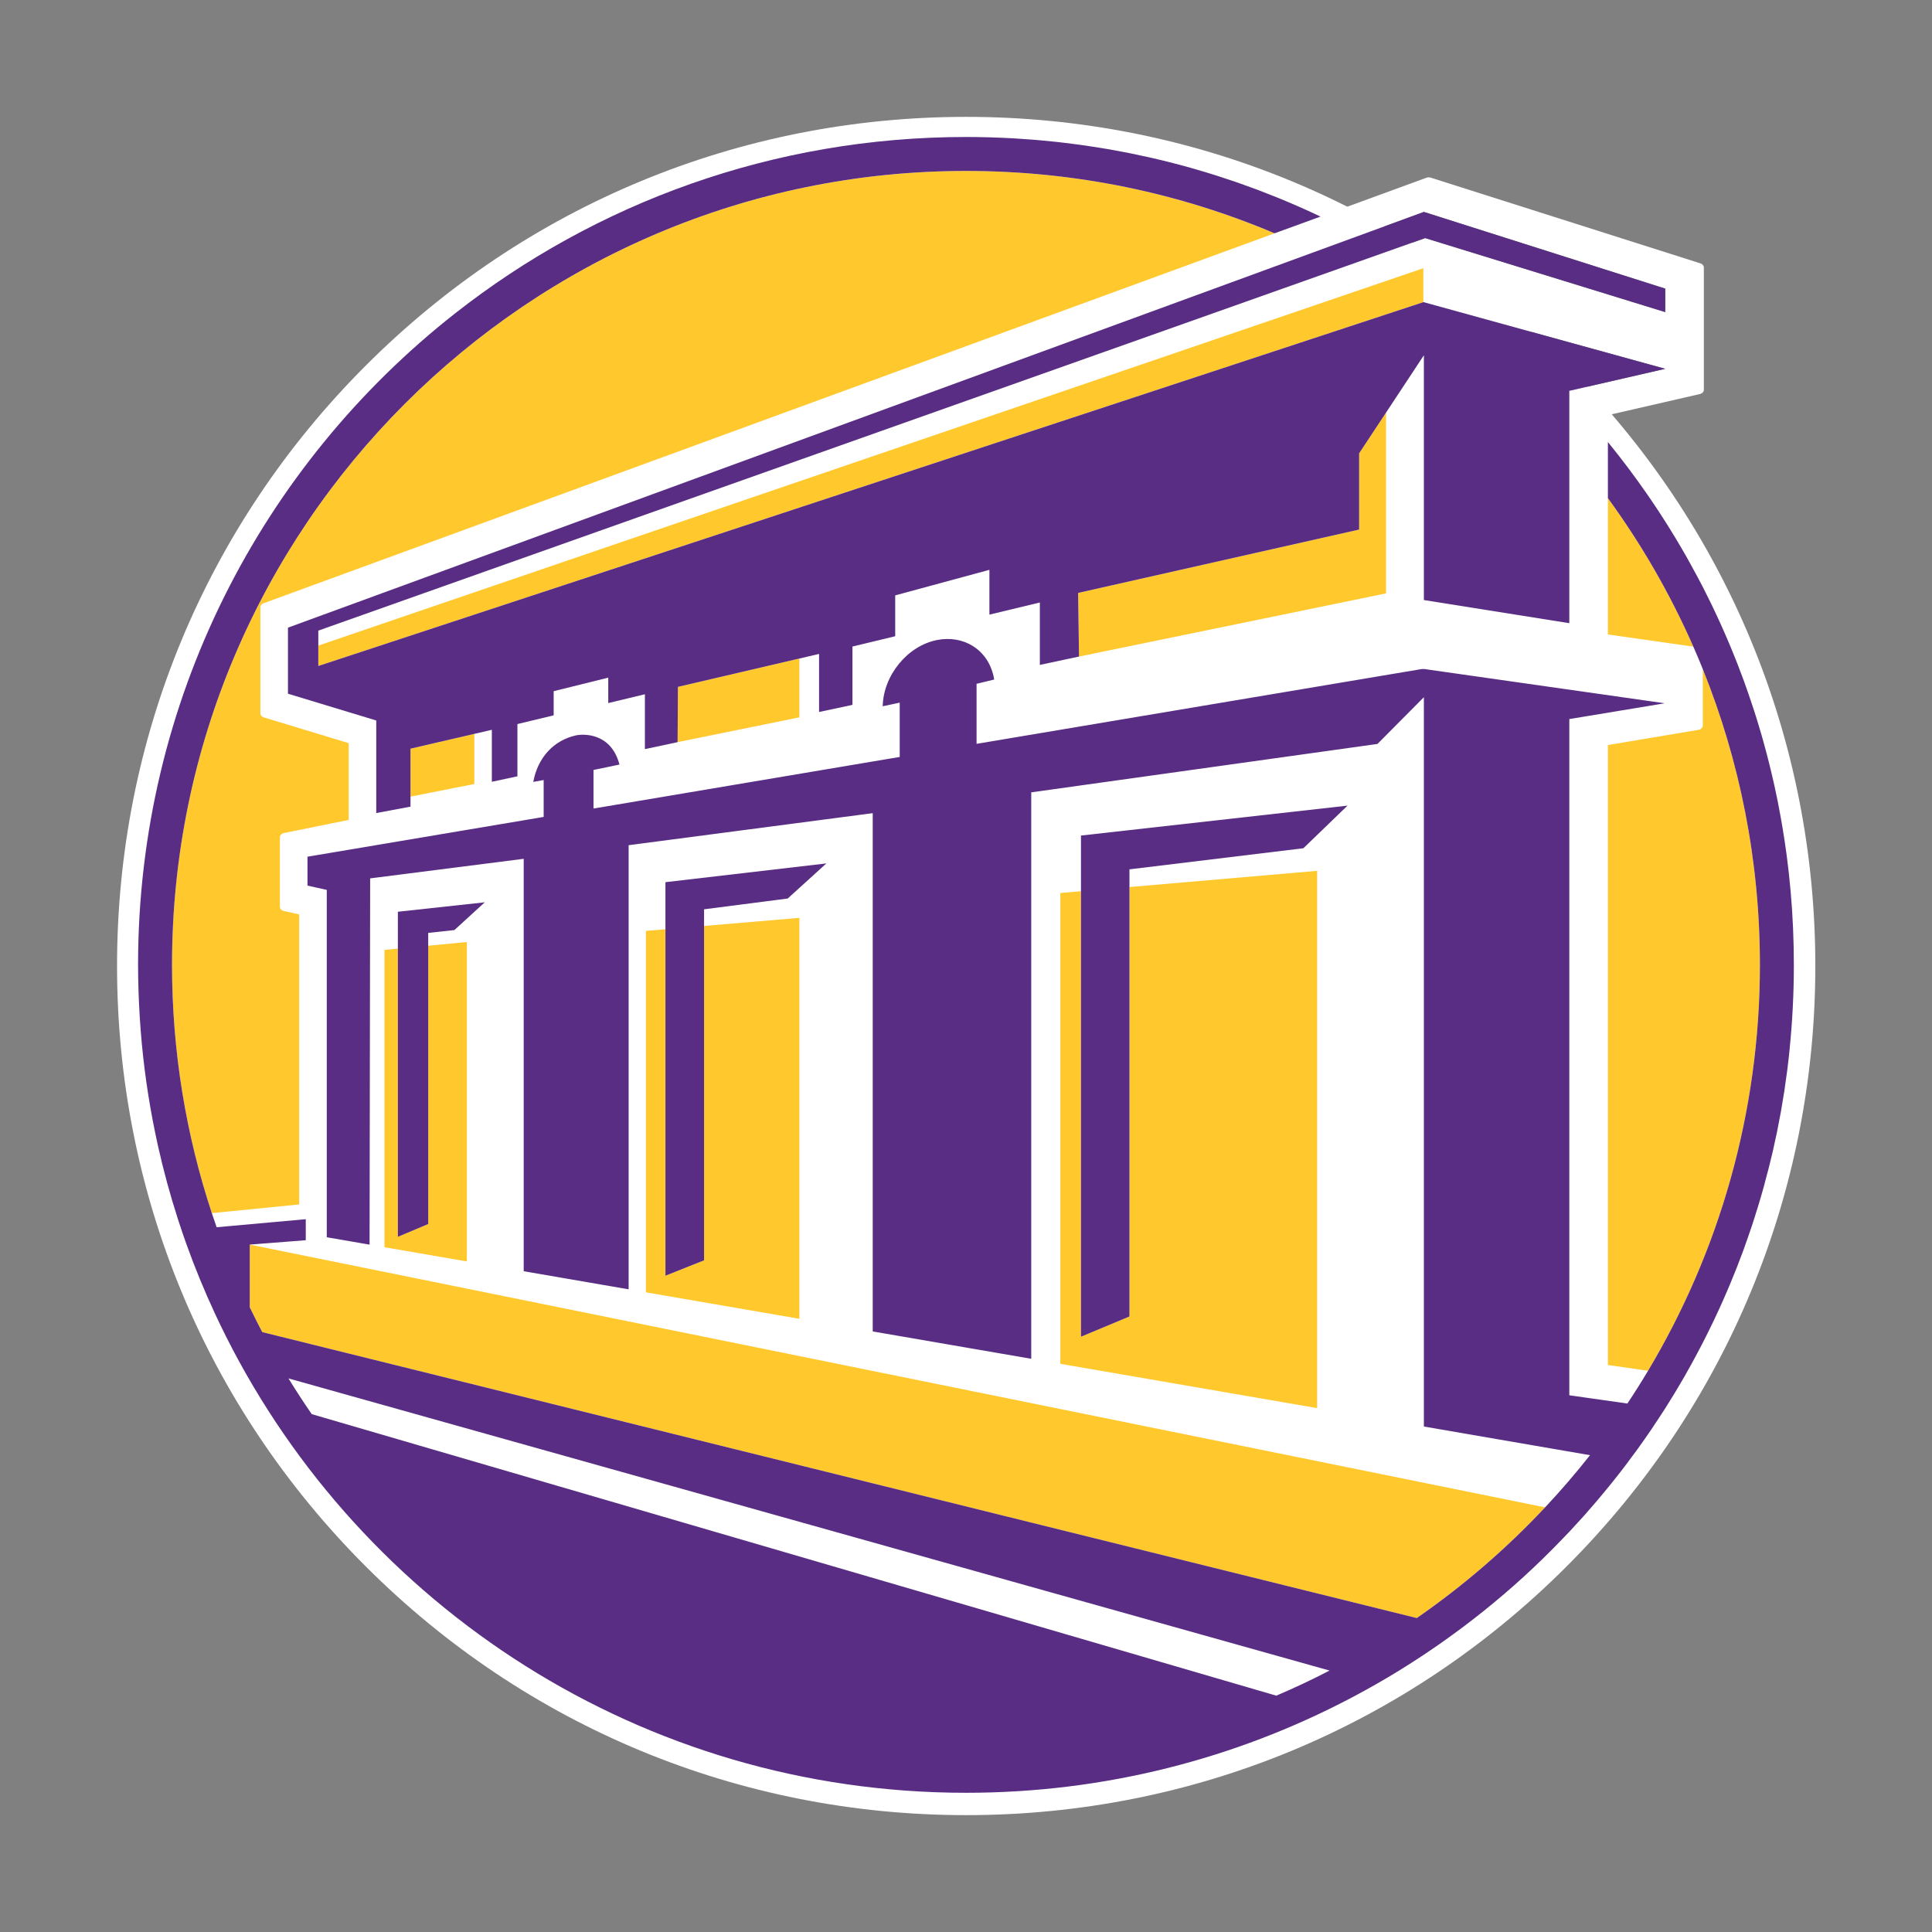 <?xml version="1.0" encoding="UTF-8"?>
<svg id="Layer_1" data-name="Layer 1" xmlns="http://www.w3.org/2000/svg" viewBox="0 0 360 360">
  <rect x="0" y="0" width="360" height="360" fill="#808080" stroke="none"/>
  <defs>
    <style>
      .cls-1 {
        fill: #fff;
      }

      .cls-2 {
        fill: #582d83;
      }

      .cls-3 {
        fill: #ffc82d;
      }

      .cls-4 {
        fill: #ffc82c;
      }
    </style>
  </defs>
  <path class="cls-1" d="M291.916,68.119c-29.885-29.885-69.618-46.343-111.881-46.343s-81.997,16.458-111.881,46.343-46.343,69.618-46.343,111.881,16.458,81.997,46.343,111.881c29.885,29.885,69.618,46.343,111.881,46.343s81.997-16.458,111.881-46.343c29.885-29.885,46.343-69.618,46.343-111.881s-16.458-81.997-46.343-111.881Z"/>
  <g>
    <path class="cls-1" d="M58.085,263.501l179.737,52.462c3.375-1.439,6.684-3.001,9.925-4.677l-193.993-54.437c1.384,2.259,2.831,4.475,4.331,6.653Z"/>
    <path class="cls-1" d="M246.058,40.355l-8.563,3.121c-.002-.001-.004-.002-.006-.002L49.12,112.401c-.367.133-.603.426-.603.748v19.768c0,.341.264.647.663.768l15.788,4.788v14.305l-11.999,2.433c-.475.08-.816.415-.816.803v12.952c0,.369.308.692.753.791l2.842.63v54.047l-16.282,1.613c.291.882.591,1.759.898,2.634l16.607-1.499v3.917l-10.434.813,241.367,48.966c2.924-3.12,5.72-6.36,8.368-9.724l-30.956-5.34v-135.899l-8.65,8.71-64.513,9.02v105.547l-29.538-5.096v-96.572l-45.481,5.968v82.758l-19.552-3.373v-76.848l-28.613,3.646-.108,68.247-7.974-1.376v-64.726l-3.596-.797v-5.386l44.009-7.412v-6.875l-1.934.352c.794-4.396,3.682-7.716,7.924-8.667,1.234-.277,6.545-.643,8.132,5.432l-4.836,1.007v7.188l54.609-9.202,2.449-.408v-10.122l-3.166.673c.118-5.768,4.622-11.278,10.153-12.349,2.389-.462,4.75-.061,6.648,1.131,2.158,1.356,3.542,3.579,3.971,6.239l-3.285.794v11.187l82.995-13.944.357.005v-.013l44.776,6.378v.033l-17.678,2.925v126.001l10.822,1.538c1.332-2.002,2.615-4.038,3.851-6.106l-7.477-1.073v-115.528l16.869-2.825c.472-.082.809-.416.809-.802v-10.509c-.567-1.409-1.157-2.806-1.766-4.194l-15.912-2.267v-25.386c-.002-.003-.005-.007-.007-.01v-10.461c.002.003.005.006.007.009v-5.018l17.132-3.937c.441-.101.744-.423.744-.789v-22.798c0-.336-.257-.639-.647-.763l-50.247-15.968c-.261-.083-.551-.076-.805.015l-19.749,7.226-.003.001c.007.003.013.006.02.009ZM197.579,166.401l3.845-.332v-10.376l49.667-5.575-8.224,7.941-32.409,3.932v3.299l34.975-3.02v100.115l-47.854-8.256v-87.727ZM120.355,173.46l3.641-.309v-8.77l29.979-3.494-7.196,6.536-15.587,2.011v3.104l17.76-1.509v74.708l-28.597-4.934v-67.345ZM71.64,176.999l2.497-.239v-6.871l16.188-1.758-5.654,5.172-4.88.53v2.387l7.2-.688v59.517l-15.351-2.648v-55.402ZM310.293,53.78v4.375l-44.739-13.789L59.312,117.506v2.794l205.908-70.323v6.325l.023-.007,45.051,12.427-17.875,4.108v43.294l-27.098-4.312v-45.612l-7.058,10.695v33.677l-59.853,12.334-4.649.991v-11.631l-9.398,2.263v-8.348l-17.553,4.761v7.612l-7.967,1.918v10.871l-6.22,1.327v-10.819l-3.67.857v10.96l-22.691,4.617-0.0.005-6.093,1.3v-10.226l-6.829,1.644v-4.736l-10.171,2.522v4.499l-6.754,1.626v9.736l-4.765,1.017v-9.683l-3.26.756v9.342l-11.899,2.354v1.867l-6.38,1.196v-17.249l-16.452-4.989v-12.309l211.661-77.467,44.974,14.292Z"/>
  </g>
  <g>
    <path class="cls-3" d="M316.483,135.997l-16.869,2.825v115.528l7.477,1.073c13.227-22.148,20.84-48.019,20.84-75.638,0-19.469-3.778-38.065-10.639-55.1v10.509c0,.386-.337.72-.809.802Z"/>
    <path class="cls-3" d="M315.526,120.491c-4.313-9.818-9.66-19.083-15.912-27.653v25.386l15.912,2.267Z"/>
    <path class="cls-3" d="M55.75,170.388l-2.842-.63c-.445-.099-.753-.422-.753-.791v-12.952c0-.388.34-.723.816-.803l11.999-2.433v-14.305l-15.788-4.788c-.399-.121-.663-.426-.663-.768v-19.768c0-.322.236-.615.603-.748L237.489,43.474c-17.673-7.486-37.116-11.619-57.487-11.619-81.578,0-147.951,66.372-147.951,147.929,0,16.151,2.611,31.701,7.416,46.262l16.282-1.613v-54.047Z"/>
    <polygon class="cls-4" points="200.891 110.482 201.059 122.339 258.261 110.57 258.261 76.893 253.255 84.479 253.255 98.676 200.891 110.482"/>
    <polygon class="cls-4" points="126.261 138.284 148.952 133.666 148.952 122.706 126.32 127.989 126.261 138.284"/>
    <polygon class="cls-4" points="76.489 148.439 88.388 146.085 88.388 136.744 76.489 139.505 76.489 148.439"/>
    <polygon class="cls-4" points="265.22 56.301 265.22 49.976 59.312 120.299 59.312 124.096 265.22 56.301"/>
    <path class="cls-4" d="M46.54,243.605c.746,1.555,1.525,3.091,2.323,4.615l215.133,53.284c8.689-6.016,16.704-12.936,23.911-20.625l-241.367-48.966v11.692Z"/>
    <polygon class="cls-4" points="245.432 162.268 210.458 165.288 210.458 245.307 201.424 249.079 201.424 166.068 197.579 166.401 197.579 254.128 245.432 262.384 245.432 162.268"/>
    <polygon class="cls-4" points="148.952 171.031 131.192 172.539 131.192 234.843 123.996 237.716 123.996 173.151 120.355 173.46 120.355 240.805 148.952 245.739 148.952 171.031"/>
    <polygon class="cls-4" points="86.991 175.532 79.791 176.22 79.791 228.081 74.137 230.462 74.137 176.761 71.64 176.999 71.64 232.401 86.991 235.049 86.991 175.532"/>
  </g>
  <g>
    <polygon class="cls-2" points="210.458 161.99 242.866 158.058 251.091 150.117 201.424 155.692 201.424 166.068 201.424 249.079 210.458 245.307 210.458 165.288 210.458 161.99"/>
    <polygon class="cls-2" points="131.192 169.435 146.779 167.424 153.975 160.887 123.996 164.381 123.996 173.151 123.996 237.716 131.192 234.843 131.192 172.539 131.192 169.435"/>
    <polygon class="cls-2" points="79.791 173.833 84.671 173.304 90.325 168.132 74.137 169.89 74.137 176.761 74.137 230.462 79.791 228.081 79.791 176.22 79.791 173.833"/>
    <polygon class="cls-2" points="53.657 129.263 70.109 134.252 70.109 151.501 76.489 150.306 76.489 148.439 76.489 139.505 88.388 136.744 91.648 135.987 91.648 145.671 96.414 144.654 96.414 134.918 103.168 133.291 103.168 128.792 113.339 126.27 113.339 131.007 120.168 129.363 120.168 139.589 126.261 138.289 126.261 138.284 126.32 127.989 148.952 122.706 152.622 121.849 152.622 132.668 158.842 131.342 158.842 120.47 166.808 118.552 166.808 110.94 184.362 106.179 184.362 114.527 193.76 112.265 193.76 123.895 198.408 122.904 201.059 122.339 200.891 110.482 253.255 98.676 253.255 84.479 265.32 66.198 265.32 111.81 292.418 116.122 292.418 72.829 310.293 68.721 265.242 56.294 59.312 124.096 59.312 120.299 59.312 117.506 265.554 44.365 310.293 58.154 310.293 53.78 265.319 39.487 53.657 116.954 53.657 129.263"/>
    <path class="cls-2" d="M297.675,279.534c-.002.003-.004.005-.006.007.012-.015.025-.029.038-.044-.01.012-.021.024-.031.036Z"/>
    <path class="cls-2" d="M333.464,195.532c.525-5.178.794-10.431.794-15.747,0-2.222-.05-4.432-.142-6.63-.005-.113-.008-.227-.013-.34-.043-.962-.098-1.921-.158-2.879-.016-.249-.031-.499-.047-.748-.061-.903-.131-1.804-.208-2.703-.025-.293-.051-.586-.078-.879-.08-.881-.166-1.76-.261-2.636-.031-.288-.066-.576-.099-.864-.102-.892-.207-1.783-.323-2.67-.024-.185-.053-.37-.078-.555-.393-2.903-.869-5.779-1.421-8.628-.063-.324-.122-.65-.187-.974-.146-.726-.302-1.448-.458-2.171-.097-.451-.193-.902-.294-1.351-.152-.674-.31-1.345-.471-2.015-.119-.496-.239-.991-.362-1.485-.16-.64-.323-1.279-.491-1.916-.138-.524-.281-1.046-.424-1.567-.168-.611-.336-1.221-.511-1.829-.16-.554-.327-1.105-.493-1.656-.173-.575-.343-1.152-.523-1.724-.205-.652-.42-1.3-.633-1.948-.259-.789-.524-1.576-.795-2.359-.257-.742-.514-1.485-.783-2.222-.182-.501-.373-.997-.56-1.495-.227-.605-.454-1.21-.688-1.811-.202-.519-.411-1.035-.619-1.551-.232-.576-.466-1.151-.704-1.724-.217-.52-.438-1.038-.66-1.555-.242-.563-.488-1.124-.736-1.683-.23-.517-.461-1.034-.696-1.548-.254-.555-.513-1.106-.774-1.657-.241-.511-.481-1.022-.727-1.53-.269-.555-.547-1.105-.823-1.656-.248-.495-.492-.993-.745-1.485-.35-.681-.711-1.355-1.071-2.029-.454-.851-.917-1.697-1.386-2.539-.25-.448-.496-.897-.75-1.342-.33-.577-.667-1.149-1.004-1.722-.244-.415-.487-.831-.736-1.244-.354-.589-.713-1.173-1.075-1.757-.235-.38-.472-.76-.71-1.138-.383-.606-.769-1.209-1.16-1.81-.217-.333-.436-.665-.656-.996-.422-.637-.845-1.272-1.276-1.902-.168-.245-.339-.488-.508-.733-2.317-3.348-4.76-6.603-7.329-9.753-.002-.003-.005-.006-.007-.009v10.461c.002.003.005.007.007.01,6.252,8.57,11.599,17.835,15.912,27.653.609,1.387,1.199,2.785,1.766,4.194,6.862,17.036,10.639,35.631,10.639,55.1,0,27.619-7.613,53.49-20.84,75.638-1.235,2.068-2.519,4.104-3.851,6.106l-10.822-1.538v-126.001l17.678-2.925v-.033l-44.776-6.378v.013l-.357-.005-82.995,13.944v-11.187l3.285-.794c-.429-2.66-1.813-4.883-3.971-6.239-1.898-1.192-4.259-1.593-6.648-1.131-5.531,1.071-10.035,6.581-10.153,12.349l3.166-.673v10.122l-2.449.408-54.609,9.202v-7.188l4.836-1.007c-1.587-6.075-6.899-5.708-8.132-5.432-4.242.951-7.131,4.272-7.924,8.667l1.934-.352v6.875l-44.009,7.412v5.386l3.596.797v64.726l7.974,1.376.108-68.247,28.613-3.646v76.848l19.552,3.373v-82.758l45.481-5.968v96.572l29.538,5.096v-105.547l64.513-9.02,8.65-8.71v135.899l30.956,5.34c-2.648,3.363-5.445,6.604-8.368,9.724-7.206,7.689-15.222,14.609-23.911,20.625l-215.133-53.284c-.799-1.524-1.577-3.06-2.323-4.615v-11.692l10.434-.813v-3.917l-16.607,1.499c-.307-.874-.607-1.752-.898-2.634-4.806-14.561-7.416-30.112-7.416-46.262,0-81.557,66.372-147.929,147.951-147.929,20.371,0,39.815,4.133,57.487,11.619.002.001.004.002.006.002l8.563-3.121c-.007-.003-.013-.006-.02-.009-1.209-.574-2.428-1.133-3.654-1.676-.102-.045-.204-.089-.306-.134-1.107-.488-2.221-.961-3.341-1.424-.218-.09-.436-.178-.654-.267-1.017-.414-2.041-.817-3.069-1.21-.277-.106-.554-.212-.831-.316-.988-.371-1.982-.73-2.98-1.082-.299-.105-.596-.212-.896-.315-1.018-.351-2.043-.689-3.071-1.02-.268-.086-.534-.176-.802-.26-1.169-.369-2.344-.722-3.525-1.064-.122-.035-.243-.074-.366-.109-2.651-.759-5.332-1.449-8.039-2.067-.24-.055-.483-.104-.724-.158-1.083-.242-2.17-.476-3.261-.695-.383-.077-.769-.147-1.153-.221-.958-.185-1.918-.364-2.882-.531-.438-.076-.877-.146-1.316-.218-.922-.151-1.847-.296-2.775-.431-.457-.066-.914-.13-1.372-.192-.926-.126-1.855-.244-2.786-.354-.451-.053-.902-.106-1.354-.155-.961-.104-1.924-.198-2.89-.285-.422-.038-.843-.078-1.266-.112-1.039-.085-2.082-.156-3.127-.22-.35-.021-.698-.047-1.048-.066-1.236-.067-2.476-.119-3.72-.157-.16-.005-.319-.014-.48-.018-1.444-.04-2.893-.061-4.347-.061-35.944,0-69.018,12.292-95.245,32.9-35.945,28.243-59.032,72.107-59.032,121.356,0,1.645.035,3.282.086,4.915.002.054.004.108.006.162.049,1.518.122,3.029.215,4.535.011.181.023.361.034.541.097,1.489.213,2.972.351,4.449.007.073.013.147.019.22.306,3.204.708,6.38,1.207,9.525.005.029.01.057.014.085.237,1.486.497,2.964.775,4.436.031.166.064.333.096.499.276,1.434.571,2.861.887,4.281.016.072.031.144.047.216,1.024,4.573,2.253,9.068,3.674,13.478.042.131.085.261.127.392.452,1.389.921,2.77,1.411,4.142.02.055.038.11.058.165,1.562,4.36,3.316,8.628,5.25,12.797.049.106.099.212.148.318.614,1.315,1.245,2.621,1.894,3.916.027.054.054.109.081.164,25.372,50.434,77.589,85.042,137.897,85.042,25.864,0,50.234-6.374,71.641-17.622.179-.094.357-.188.535-.282,2.831-1.502,5.612-3.085,8.335-4.754.078-.048.155-.097.233-.145,1.158-.713,2.304-1.442,3.442-2.184.241-.158.482-.317.722-.475,1.018-.672,2.027-1.356,3.028-2.052.222-.154.445-.307.666-.462,5.359-3.767,10.469-7.862,15.297-12.264,2.522-2.299,4.955-4.692,7.318-7.154.411-.428.827-.85,1.233-1.282.032-.034.063-.068.095-.102.002-.002.004-.005.007-.007.328-.35.647-.709.972-1.062.51-.554,1.023-1.104,1.524-1.665.022-.025.045-.049.067-.074.035-.039.069-.08.104-.12.033-.037.066-.075.099-.112.028-.032.057-.062.085-.094l-.002-0c.033-.037.067-.075.1-.112-.033.037-.064.075-.097.111.034-.038.066-.077.1-.115.69-.779,1.373-1.565,2.047-2.358.038-.045.077-.09.115-.135-.021.025-.043.049-.064.074.003-.003.005-.006.008-.009.091-.107.181-.214.272-.321-.037.044-.072.089-.109.132.038-.044.074-.09.111-.135.634-.75,1.261-1.505,1.88-2.267.061-.075.12-.15.181-.224.051-.063.101-.126.152-.188.042-.052.086-.103.128-.156-.042.052-.085.102-.127.154.115-.142.229-.284.344-.427-.038.047-.074.096-.112.143.04-.049.077-.1.117-.149.497-.621.992-1.244,1.48-1.873.03-.039.06-.079.091-.118.17-.22.338-.441.507-.662.057-.074.116-.147.173-.221-.057.074-.116.146-.172.22.12-.157.242-.314.362-.472-.037.048-.072.098-.108.146.038-.05.075-.102.113-.152.679-.893,1.347-1.795,2.006-2.703.077-.106.158-.209.234-.316.017-.024.034-.047.05-.071.851-1.179,1.687-2.37,2.505-3.574.013-.018.026-.036.038-.055.002-.003.005-.007.007-.01.149-.22.29-.445.438-.666.647-.964,1.289-1.931,1.915-2.91.013-.02.026-.039.039-.059.032-.051.067-.1.099-.15.349-.549.687-1.105,1.03-1.658.096-.155.195-.309.29-.465.048-.078.097-.155.145-.233.101-.165.204-.328.304-.493.038-.062.078-.123.115-.186-.035.058-.072.114-.107.172.135-.223.264-.451.398-.675-.097.162-.186.329-.283.49.377-.622.741-1.253,1.109-1.881.091-.156.185-.311.276-.468.14-.241.286-.479.425-.721l-.005-.001c.238-.415.467-.836.701-1.254.143-.255.291-.508.433-.764-.063.114-.132.224-.195.338.153-.272.307-.544.457-.818-.054.099-.106.199-.16.298.16-.289.312-.583.47-.874.212-.392.424-.785.634-1.179.112-.21.227-.418.338-.629-.111.21-.226.417-.337.627.258-.486.517-.971.77-1.46-.063.121-.123.244-.186.365.063-.121.123-.244.186-.365.025-.049.05-.099.075-.148.349-.676.697-1.353,1.036-2.035-.091.183-.187.365-.279.548.273-.543.545-1.088.812-1.635-.073.149-.143.301-.216.45.074-.15.144-.301.217-.451.249-.51.495-1.021.739-1.534.078-.164.159-.327.236-.491-.077.164-.158.327-.236.491.285-.599.565-1.201.842-1.804-.087.189-.171.38-.258.569.375-.809.745-1.621,1.107-2.438-.067.15-.136.298-.203.448.297-.664.587-1.331.874-1.999-.105.243-.206.488-.312.731.106-.243.208-.489.313-.733.182-.424.366-.848.544-1.275.058-.138.119-.275.177-.414-.058.138-.118.275-.176.413.314-.749.619-1.501.921-2.256-.132.327-.26.656-.394.983.134-.329.264-.659.396-.989.141-.353.286-.705.425-1.06.051-.13.105-.258.156-.389-.05.129-.104.257-.155.386.346-.883.682-1.771,1.012-2.662-.178.479-.355.958-.538,1.435.318-.834.635-1.668.939-2.508-.044.123-.092.244-.137.367.242-.663.464-1.336.697-2.004-.111.317-.207.641-.32.958.372-1.042.73-2.09,1.08-3.142.091-.274.177-.551.267-.826.197-.603.396-1.206.586-1.812-.088.281-.19.556-.28.837.167-.525.333-1.05.495-1.577-.075.245-.139.495-.215.74.144-.46.278-.923.417-1.385.11-.365.222-.729.33-1.095.332-1.128.654-2.261.961-3.4-.068.254-.15.503-.22.756.553-2.012,1.081-4.034,1.553-6.078-.036.158-.07.317-.107.475.046-.195.087-.391.132-.586.002-.007.003-.014.005-.021.101-.437.198-.876.295-1.314-.097.438-.196.876-.295,1.313.271-1.179.529-2.364.773-3.553-.036.18-.071.361-.108.541.038-.18.072-.362.109-.542.019-.095.038-.19.057-.284.07-.346.14-.691.208-1.038-.068.346-.139.692-.208,1.037.233-1.147.454-2.298.662-3.454-.037.208-.072.418-.11.626.038-.208.073-.418.111-.626.02-.111.039-.223.059-.335.051-.286.102-.571.151-.857-.049.285-.101.569-.151.854.204-1.148.395-2.301.573-3.458-.037.242-.073.486-.111.728.039-.243.074-.486.111-.729.016-.103.032-.206.047-.31.037-.247.077-.493.113-.74-.036.244-.075.488-.112.732.178-1.176.344-2.357.496-3.542-.037.288-.073.576-.111.863.039-.289.075-.578.112-.868.01-.081.021-.162.031-.242.027-.212.056-.424.082-.636-.026.212-.055.423-.082.634.156-1.235.298-2.474.425-3.717-.037.355-.074.71-.112,1.064.039-.355.076-.71.112-1.066.001-.008.002-.016.003-.024.021-.205.045-.41.065-.615-.018.188-.04.374-.059.562ZM237.822,315.963l-179.737-52.462c-1.5-2.177-2.947-4.394-4.331-6.653l193.993,54.437c-3.241,1.677-6.551,3.239-9.925,4.677ZM305.055,270.119c.025-.034.049-.067.074-.101l.001-0c-.025.034-.05.067-.075.101Z"/>
  </g>
</svg>